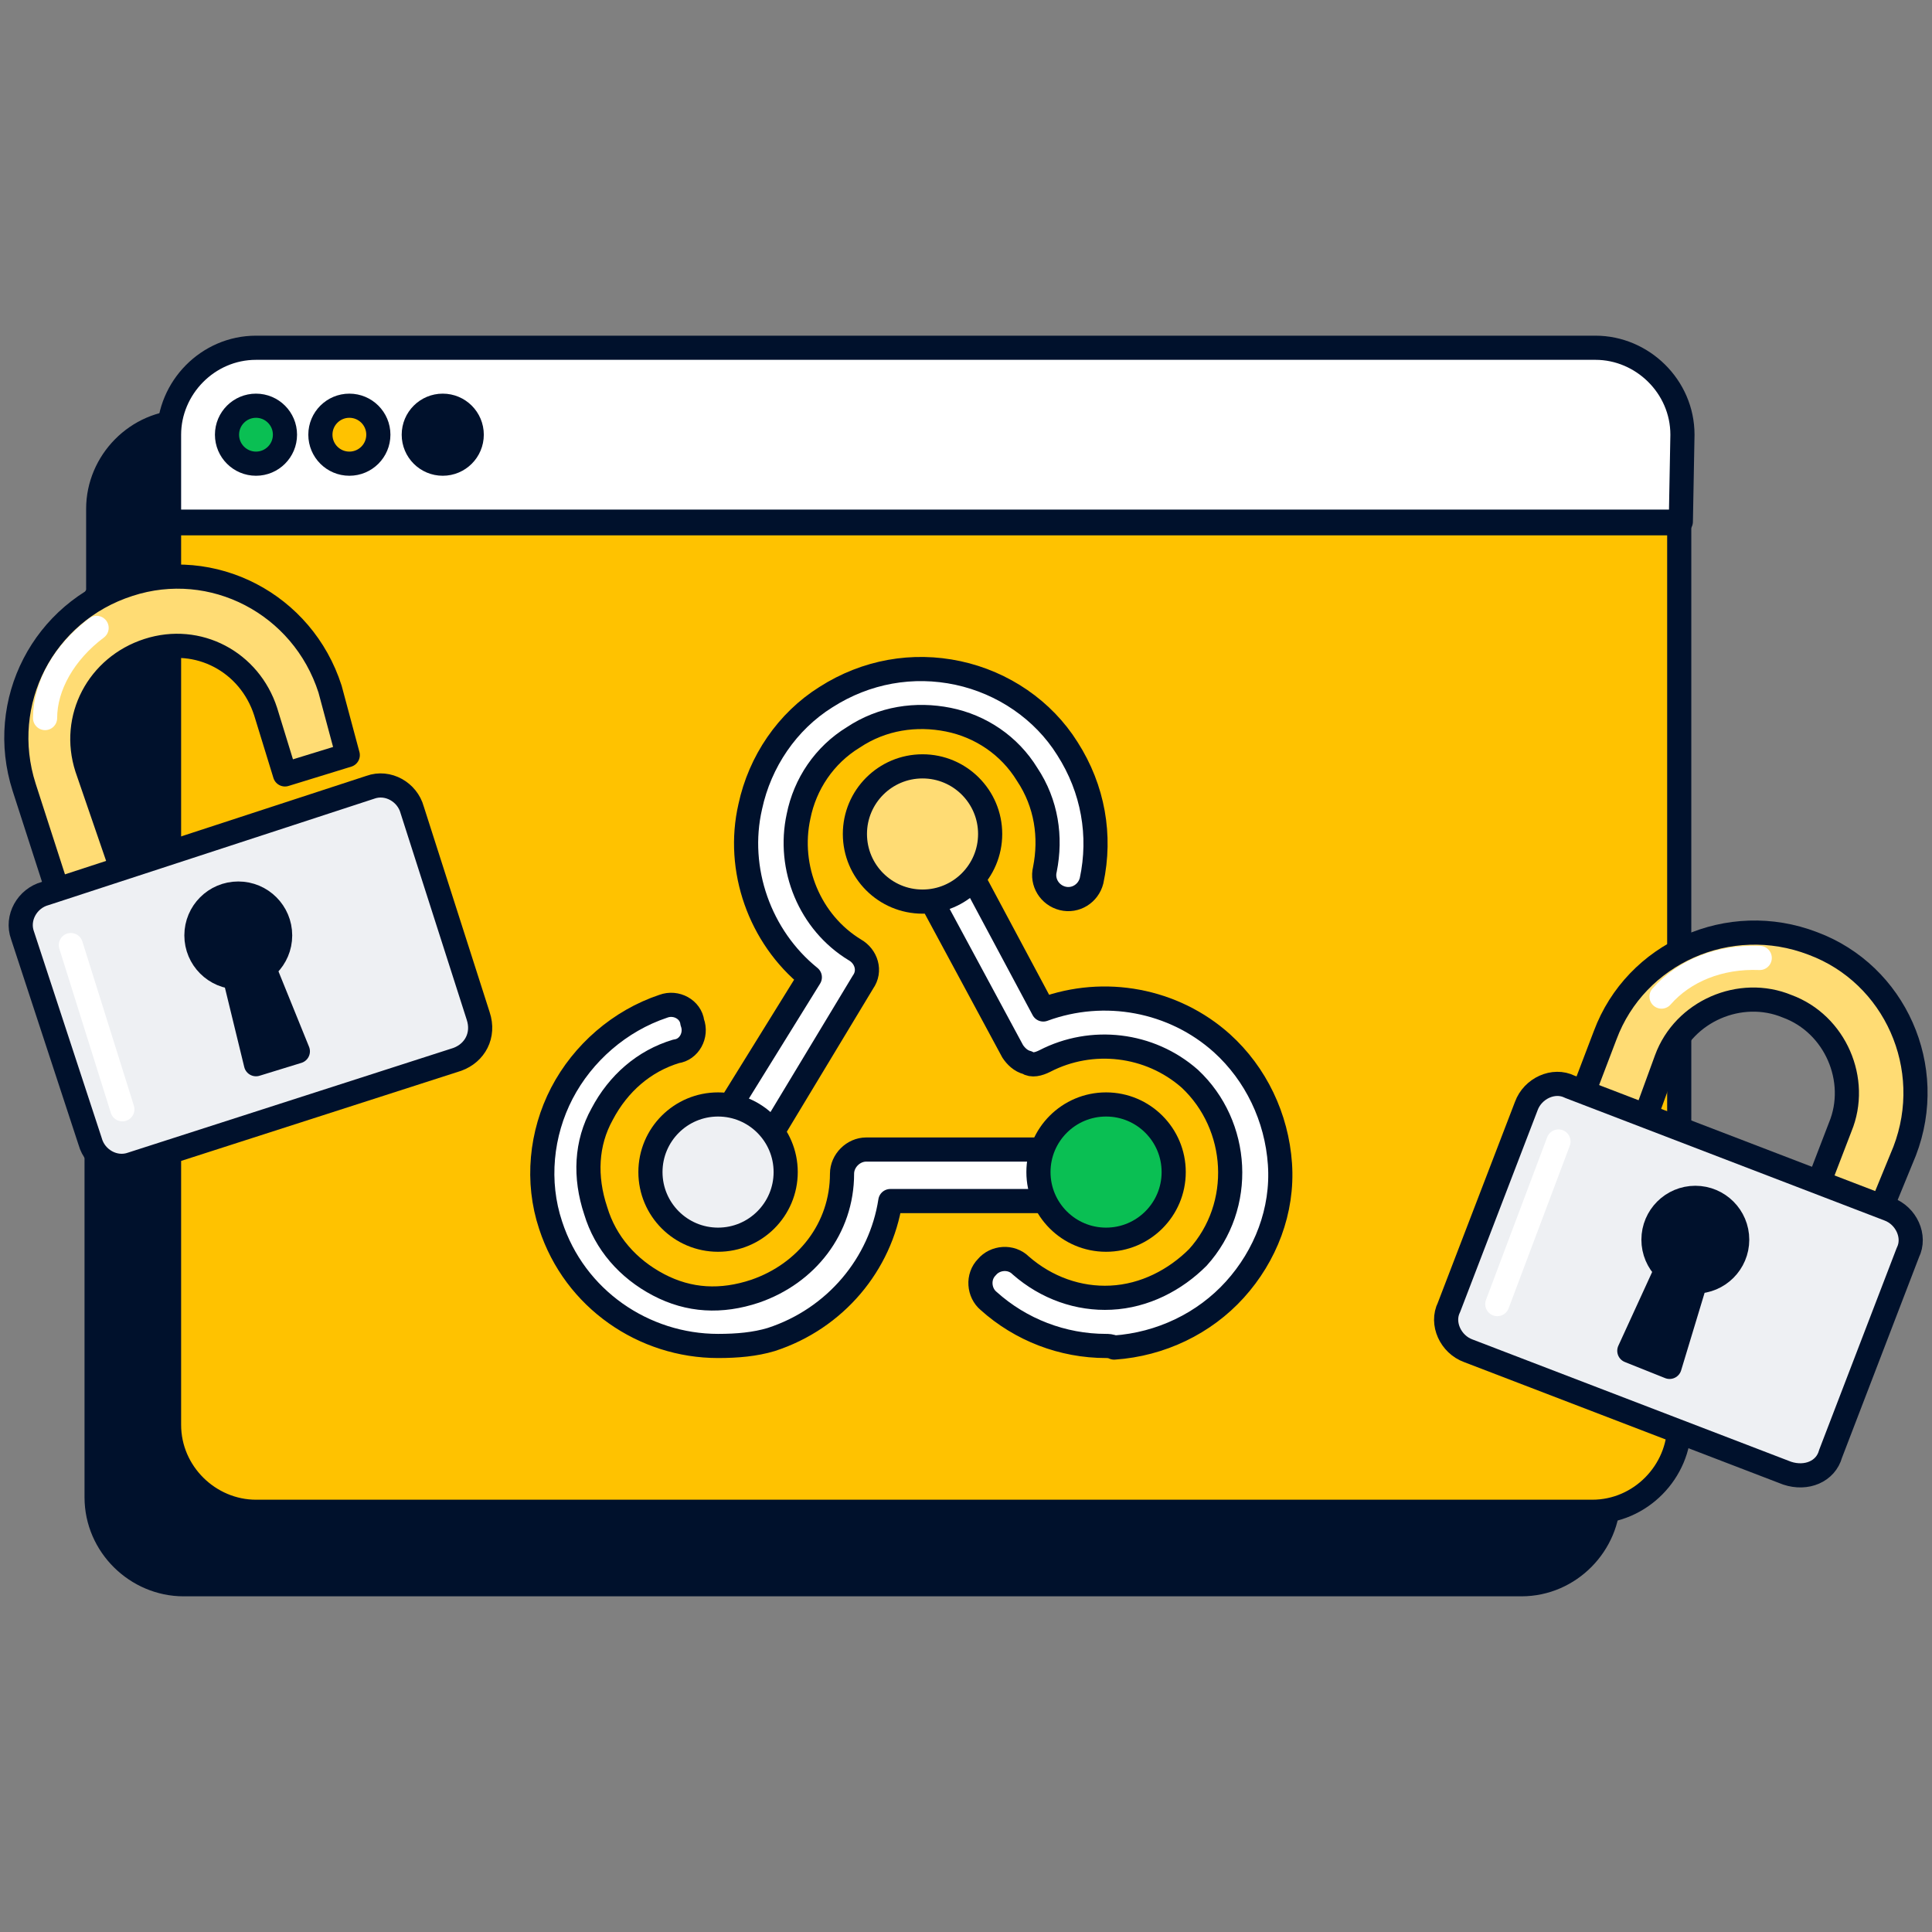 <svg xmlns="http://www.w3.org/2000/svg" xml:space="preserve" x="0" y="0" version="1.1" viewBox="0 0 120 120"><rect x="0" y="0" width="120" height="120" fill="#808080" stroke="none"/><g stroke="#00112C" stroke-linecap="round" stroke-linejoin="round" stroke-miterlimit="10" stroke-width="1.5"><path fill="#00112C" d="M99.9 31.6c0-3-2.5-5.4-5.4-5.4h-83c-3 0-5.4 2.5-5.4 5.4V37H100v-5.4zM53 37H6v56c0 3 2.5 5.4 5.4 5.4h83.1c3 0 5.4-2.5 5.4-5.4V37z"/><path fill="#FFF" d="M104.5 27c0-3-2.5-5.4-5.4-5.4H15.9c-3 0-5.4 2.5-5.4 5.4v5.4h93.9z"/><circle cx="15.9" cy="27" r="1.8" fill="#0ABF53"/><circle cx="21.7" cy="27" r="1.8" fill="#FFC200"/><circle cx="27.5" cy="27" r="1.8" fill="#00112C"/><path fill="#FFC200" d="M57.5 32.5h-47v56c0 3 2.5 5.4 5.4 5.4h83c3 0 5.4-2.5 5.4-5.4v-56z"/></g><path fill="#FFF" stroke="#00112C" stroke-linecap="round" stroke-linejoin="round" stroke-miterlimit="10" stroke-width="1.5" d="M44.6 83.6c-4.6 0-8.9-2.9-10.4-7.5-.9-2.7-.6-5.7.7-8.2s3.6-4.5 6.3-5.4c.8-.3 1.7.2 1.8 1 .3.8-.2 1.7-1 1.8-2 .6-3.6 2-4.6 3.9-1 1.8-1.1 3.9-.4 6 .6 2 2 3.6 3.9 4.6s3.9 1.1 6 .4c3.2-1.1 5.4-3.9 5.4-7.3 0-.8.7-1.5 1.5-1.5h14.7c.8 0 1.5.7 1.5 1.5s-.7 1.7-1.5 1.7H55.3c-.6 3.9-3.4 7.3-7.4 8.6-1 .3-2.1.4-3.3.4"/><path fill="#FFF" stroke="#00112C" stroke-linecap="round" stroke-linejoin="round" stroke-miterlimit="10" stroke-width="1.5" d="M44.6 74.3c-.3 0-.5-.1-.8-.3-.7-.4-1-1.3-.5-2l7-11.3c-3.1-2.5-4.6-6.7-3.7-10.6.6-2.8 2.3-5.3 4.7-6.8 2.5-1.6 5.4-2.1 8.2-1.5s5.3 2.3 6.8 4.7c1.6 2.5 2.1 5.4 1.5 8.2-.2.8-1 1.3-1.8 1.1s-1.3-1-1.1-1.8c.4-2 .1-4.1-1.1-5.9-1.1-1.8-2.9-3-4.9-3.4s-4.1-.1-5.9 1.1c-1.8 1.1-3 2.9-3.4 4.9-.7 3.2.7 6.6 3.5 8.3.7.4 1 1.3.5 2L46 73.6c-.3.4-.8.7-1.4.7"/><circle cx="44.6" cy="72.8" r="4.2" fill="#EEF0F3" stroke="#00112C" stroke-linecap="round" stroke-linejoin="round" stroke-miterlimit="10" stroke-width="1.5"/><circle cx="68.7" cy="72.8" r="4.2" fill="#0ABF53" stroke="#00112C" stroke-linecap="round" stroke-linejoin="round" stroke-miterlimit="10" stroke-width="1.5"/><path fill="#FFF" stroke="#00112C" stroke-linecap="round" stroke-linejoin="round" stroke-miterlimit="10" stroke-width="1.5" d="M68.7 83.6c-2.7 0-5.3-1-7.3-2.8-.6-.5-.7-1.5-.1-2.1.5-.6 1.5-.7 2.1-.1 1.6 1.4 3.6 2.1 5.6 2 2.1-.1 4-1.1 5.4-2.5 2.9-3.2 2.6-8.2-.5-11.1-2.5-2.2-6.1-2.6-9-1.1-.4.2-.8.3-1.1.1-.4-.1-.7-.4-.9-.7L56 52.5c-.4-.7-.1-1.7.6-2 .7-.4 1.7-.1 2 .6l6.2 11.6c3.8-1.4 8.1-.6 11.1 2.1 2.1 1.9 3.4 4.6 3.6 7.5s-.9 5.7-2.8 7.8-4.6 3.4-7.5 3.6c-.2-.1-.4-.1-.5-.1"/><circle cx="57.3" cy="51.8" r="4.2" fill="#FFDC74" stroke="#00112C" stroke-linecap="round" stroke-linejoin="round" stroke-miterlimit="10" stroke-width="1.5"/><g stroke-linecap="round" stroke-linejoin="round" stroke-miterlimit="10" stroke-width="1.5"><path fill="#FFDC74" stroke="#00112C" d="M20.5 42.8c-1.7-5.3-7.3-8.2-12.5-6.5h0C2.7 38-.2 43.6 1.5 48.9l2.1 6.5 4-1.3-2.2-6.4c-1-3.1.7-6.3 3.8-7.3s6.3.7 7.3 3.8l1.2 3.9 3.9-1.2z"/><path fill="#EEF0F3" stroke="#00112C" d="M28.4 65.8 8.2 72.3c-1.1.4-2.3-.3-2.6-1.4L1.4 58.1c-.4-1.1.3-2.3 1.4-2.6L23 48.9c1.1-.4 2.3.3 2.6 1.4l4.1 12.8c.4 1.2-.2 2.3-1.3 2.7"/><g fill="#00112C" stroke="#00112C"><circle cx="14.8" cy="58.1" r="2.6"/><path d="M14 58.3 15.9 66.1 18.5 65.3 15.5 57.9z"/></g><path fill="none" stroke="#FFF" d="M7.6 68.9 4.4 58.7"/><path fill="none" stroke="#FFF" d="M6 39c-2 1.5-3.2 3.6-3.2 5.6"/></g><g stroke-linecap="round" stroke-linejoin="round" stroke-miterlimit="10" stroke-width="1.5"><path fill="#FFDC74" stroke="#00112C" d="M118.3 71.5c2-5.2-.6-11-5.7-12.9h0c-5.2-2-11 .6-12.9 5.7l-2.4 6.3 3.9 1.5 2.3-6.3c1.1-3 4.6-4.5 7.5-3.3 3 1.1 4.5 4.6 3.3 7.5l-1.5 3.9 3.9 1.5z"/><path fill="#EEF0F3" stroke="#00112C" d="m111 91.5-19.8-7.6c-1.1-.4-1.7-1.7-1.2-2.7l4.8-12.5c.4-1.1 1.7-1.7 2.7-1.2l19.8 7.6c1.1.4 1.7 1.7 1.2 2.7l-4.8 12.5c-.3 1.1-1.5 1.6-2.7 1.2"/><g fill="#00112C" stroke="#00112C"><circle cx="105.3" cy="77" r="2.6"/><path d="M104.5 76.7 101.2 83.9 103.7 84.9 106 77.3z"/></g><path fill="none" stroke="#FFF" d="M93 81 96.8 70.9"/><path fill="none" stroke="#FFF" d="M109.3 59.5c-2.5-.1-4.7.8-6.1 2.4"/></g></svg>